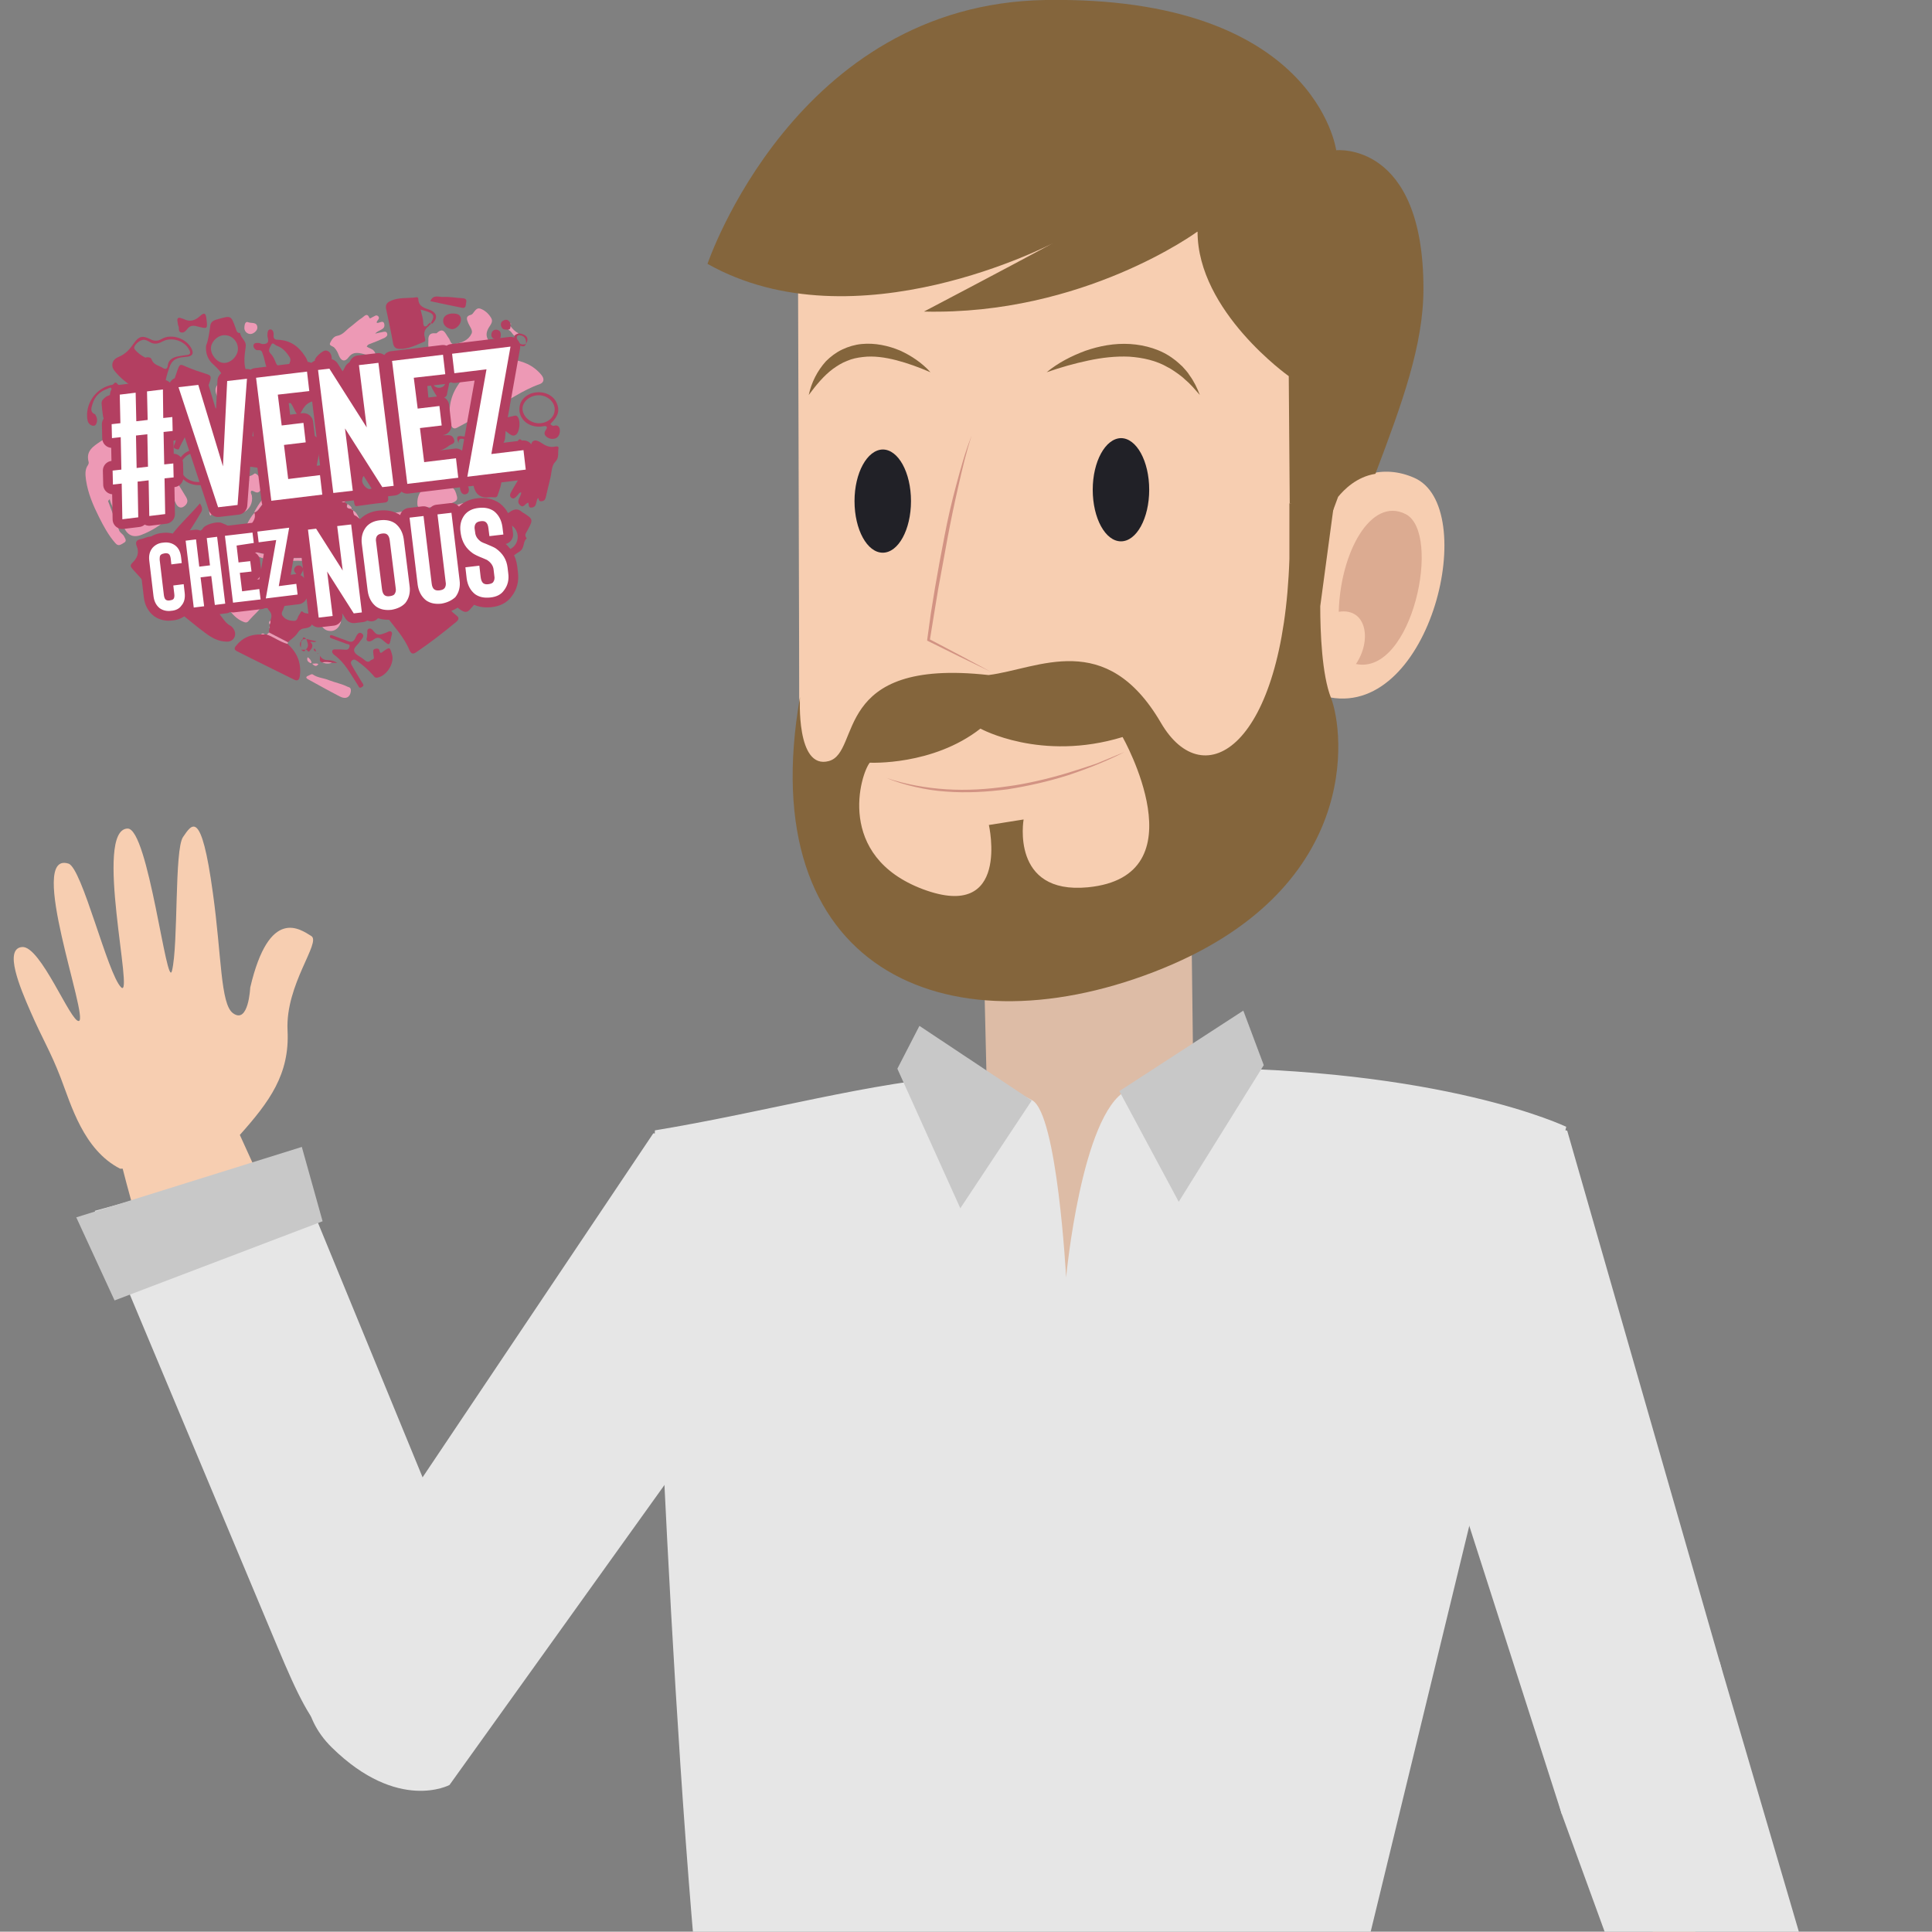 <?xml version="1.0" encoding="utf-8"?>
<!-- Generator: Adobe Illustrator 25.4.1, SVG Export Plug-In . SVG Version: 6.00 Build 0)  -->
<svg version="1.1" id="Calque_1" xmlns="http://www.w3.org/2000/svg" xmlns:xlink="http://www.w3.org/1999/xlink" x="0px" y="0px"
	 viewBox="0 0 595.3 595.2" style="enable-background:new 0 0 595.3 595.2;" xml:space="preserve">
<rect x="0" y="0" width="595.3" height="595.2" fill="#808080" stroke="none"/>
<style type="text/css">
	.st0{opacity:0.1;fill:#1C1918;enable-background:new    ;}
	.st1{fill:#33343D;}
	.st2{fill:#705544;}
	.st3{fill:#543D31;}
	.st4{fill:#DCCDA5;}
	.st5{fill:#ACACAC;}
	.st6{fill:#F7CEB1;}
	.st7{fill:#E6E6E6;}
	.st8{fill:#C8C8C8;}
	.st9{fill:#DDBCA6;}
	.st10{opacity:0.4;fill:#B47662;enable-background:new    ;}
	.st11{fill:#84653C;}
	.st12{fill:#D29383;}
	.st13{fill:#212127;}
	.st14{fill:#B33F61;}
	.st15{fill:#ED99B5;}
	.st16{fill:#FFFFFF;stroke:#B33F61;stroke-width:6;stroke-linejoin:round;stroke-miterlimit:10;}
	.st17{fill:#FFFFFF;}
</style>
<g>
	<path class="st0" d="M26.4,1376.9c0,15.3,120.2,27.7,264.2,27.7s257.2-12.4,257.2-27.7c0-15.3-113.3-27.7-257.2-27.7
		C146.6,1349.2,26.4,1361.6,26.4,1376.9z"/>
	<g>
		<polygon class="st1" points="215.4,1268.3 202.7,1344.9 172.9,1344.9 182.9,1261.5 		"/>
		<path class="st2" d="M163.9,1308.6c0,0-17,22-42.7,29.8c-25.7,7.7-49,17.6-47.1,33.1c0,0,38.3,18.8,100.5-2.1v6.6l40.8-1.8V1320
			l-33.9,2.4l2.5-5.4L163.9,1308.6z"/>
		<g>
			<path class="st3" d="M147.6,1370.1c-55.7,14.3-69.9-1.6-73.1-2.7c-0.4,1.3-0.5,2.7-0.3,4c0,0,38.3,18.8,100.5-2.1v6.6l40.8-1.8
				v-10.8C200.9,1364.2,188.6,1359.5,147.6,1370.1z"/>
		</g>
	</g>
	<g>
		<polygon class="st1" points="357.7,1268.3 370.4,1344.9 400.2,1344.9 390.2,1261.5 		"/>
		<path class="st2" d="M409.2,1308.6c0,0,17,22,42.7,29.8c25.7,7.7,51.8,17.6,49.9,33.1c0,0-41.1,18.8-103.3-2.1v6.6l-40.8-1.8V1320
			l33.9,2.4l-2.5-5.4L409.2,1308.6z"/>
		<g>
			<path class="st3" d="M434,1372.9c39.1,6.2,64.2-4.4,67.5-5.5c0.4,1.3,0.5,2.7,0.3,4c0,0-41.1,18.8-103.3-2.1v6.6l-40.8-1.8v-13.6
				C372.3,1361.3,396.5,1367,434,1372.9z"/>
		</g>
	</g>
	<path class="st4" d="M220.3,630.5l-32,395.6L160.7,1297c0,0,15,20.7,71.5,11.3l29.6-284L298.2,791h29l19.4,517.2
		c0,0,24.5,18.8,69.6,1.9l-9-665.8L220.3,630.5z"/>
	<g>
		<g>
			<path class="st2" d="M244.6,669.4c-16.2-4-24.1-9.2-24.2-9.3c-4.7-1.8-4.1,3.4-4.6,8.9c-0.7,7.3,0.4,11.1,4.7,12.6
				c0.8,0.3,4.5,4.7,20.7,9.1C242.3,683.7,243.5,676.5,244.6,669.4z"/>
			<path class="st2" d="M360.7,675.5c-18,1.9-37.7,2.2-59,1.6c-16.5-0.5-31.2-2.5-43.6-4.8c0.4,7.4-0.4,14.8-1.5,22.2
				c12.6,2.6,27.7,4.7,44.8,5.2c7,0.2,13.7,0.2,20.4,0.1c14.9-0.3,28.6-1.2,41.4-2.8C361.7,690,360.8,682.8,360.7,675.5z"/>
			<path class="st2" d="M413.4,673.8c-0.9-5.5-1.5-10.3-6.2-8.5c-10.6,4-22.2,6.8-34.7,8.7c0.4,7.1,1.4,14.1,2.3,21.2
				c13-2.3,25.1-5.6,36.5-10.3C414.5,683.6,414.4,679.3,413.4,673.8z"/>
		</g>
		<path class="st5" d="M289.2,673.6l0.5,26.8l41.9,2.5l-0.5-28.9L289.2,673.6z M324.4,697.9l-27.7-1.7l-0.3-17.7l27.7,0.3
			L324.4,697.9z"/>
	</g>
	<path class="st6" d="M88.6,317.5c0.7,13.5-5.6,22-14.7,32.2c16.5,36.4,61.4,135,61.4,135l-54.2,5.6c0,0-31.3-83-43.3-130.2
		c-0.5,0-0.8,0-0.8,0c-11.3-5.8-15.1-19.7-18.3-28s-5.6-11.9-9.3-20.4c-3.2-7.3-8.3-19.4-2.6-19.9s15,23.3,17.5,22.8
		c3.2-0.7-16.2-52.6-3.2-48.5c4.2,1.3,12,33.9,16.2,38.1s-8.6-48.6,2-48.9c6.4-0.2,12.1,50.3,13.7,43.8c2-8.3,0.7-37.3,3.4-41.2
		c2.7-3.9,5.6-9.1,9.2,17.3c2.7,19.3,2.3,34.2,6.2,37c4.8,3.5,5.3-7.9,5.3-7.9c5.9-25.2,15.5-17.9,18.8-15.9
		C99.1,290.3,87.9,303.3,88.6,317.5z"/>
	<g>
		<path class="st7" d="M85.6,507.7L29.2,373.1l60.4-16.7l63.5,154.5c0,0,1.4,23.7-24.6,28.3C102.6,543.8,97.6,536.3,85.6,507.7z"/>
	</g>
	<polygon class="st8" points="35.3,400.7 99.4,376.3 93,353.4 23.5,375.1 	"/>
	<g>
		<g>
			<path class="st7" d="M138.5,550l75.1-104.8c27.4-40.4,69-41.5,59-59.2c-3.4-6-53-35.4-71.3-36.8l-94.9,141.5
				c0,0-24.5,27.8-4.1,47.8S138.5,550,138.5,550z"/>
		</g>
	</g>
	<path class="st6" d="M561.8,641.6c0,0,35.5,99,26.2,108.1c0,0-1,7-10,8.1c0,0-1.3,9.4-12.1,7c0,0-0.9,6.8-4,10.1
		c-4.8,5.3-15.7,1.7-15.8-22.3c0,0-2.9,7.4-10.2,10.3c-10,3.9-5.3-10.5-5.3-10.5s0.5-13.6,2.5-32s7.9-22.2,7.9-22.2l-39.2-127.3
		L561.8,641.6z"/>
	<path class="st7" d="M481.2,558.9l48.2,132.3l47.4-19.2l-46.9-159.9c0,0-23.5-24.7-41.5-5.9C470.2,525,481.2,558.9,481.2,558.9z"/>
	<polygon class="st8" points="581.9,676 573.4,642.1 514.7,668.6 527.1,697.4 	"/>
	<g>
		<path class="st7" d="M529.9,512.1l-47-163.7c-23.5-5.6-72.5-0.5-41.1,87.7l39.4,122.8c0,0,17,9,33.6,0
			C531.2,549.9,534.5,528.4,529.9,512.1z"/>
	</g>
	<polygon class="st9" points="303,290.7 305.5,395.7 368.8,423.6 366.8,259.2 	"/>
	<path class="st7" d="M201,368.5c0,0,6.1,187.9,18.3,283.3c0,0,46.5,20.8,120.7,17.8c52.4-2.1,67.5-13.3,67.5-13.3l75.1-309.1
		c0,0-37.8-18.3-117.6-18.2c0,0,0.1-2.6-17.9,7c-13.9,7.4-18.6,57.6-18.6,57.6s-2.7-50.5-10.5-54.6c-12-6.4-9.9-5-19.8-7.7
		c-30.1,2.1-61.4,11.2-96.4,17L201,368.5z"/>
	<polygon class="st8" points="276.5,329.3 295.9,372.3 317.9,339.1 283.3,316.1 	"/>
	<polygon class="st8" points="389.4,328.2 363.2,370.3 344.9,336.2 383.1,311.4 	"/>
	<path class="st6" d="M355.7,29c60.2,13.7,58.5,55,58.5,55s-1.9,31.9-3.1,69.9c5.6-7.7,15-10.9,24.6-6.7
		c20.5,8.8,5.3,73.3-25.8,67.7c-1.3,18-3.1,32-5.4,36.9c-8.7,18.3-47.2,46.3-81.3,50.7c-34.1,4.4-76.9-18.3-76.9-58.5
		s-0.5-189-0.5-189S256.1,6.3,355.7,29z"/>
	<path class="st10" d="M433.1,158.4c-10.7-5.4-20.1,11.8-20.6,30.1c8.7-1.3,10.2,8.9,5.3,16.1C435.2,208.2,444.4,164.1,433.1,158.4z
		"/>
	<path class="st11" d="M369,71.4c0,24.6,28.1,44.5,28.1,44.5s0.3,38.7,0.3,39.2l13.2,2.6l1.7-4.6c1.8-2.2,5.7-6.2,11.5-7.1
		c8.3-21.9,14.8-39.8,14.8-57c0-45.6-26.9-42.7-26.9-42.7s-9.3-19.1-36.4-11S349.4,65.9,369,71.4z"/>
	<g>
		<path class="st12" d="M299.4,134.2c-1.7,5.1-2.9,10.3-4.1,15.6c-1.2,5.2-2.3,10.5-3.3,15.8s-1.9,10.6-2.9,15.8l-1.3,7.9l-1.3,8
			l-0.2-0.4l9.5,5l9.5,5.1l-9.7-4.7l-9.7-4.8l-0.2-0.1v-0.3l1.1-8l1.3-8c0.5-2.6,0.9-5.3,1.4-7.9c0.5-2.6,1-5.3,1.5-7.9
			c1-5.3,2.2-10.5,3.6-15.7C296,144.4,297.4,139.2,299.4,134.2z"/>
	</g>
	<path class="st11" d="M397.3,155.1c0,0,0,1.5,0,2.4v14.7c-1.9,57.7-26.3,73.3-39.6,50.5c-17-29.1-37.8-16.6-53.1-14.7
		c-48.6-5.4-39.1,23.7-49.2,26.5c-10.2,2.8-8.9-19.7-8.9-19.7c-14.7,83.6,44.6,109.5,109,84.7s58.7-74,54.6-84.5
		c-2.8-7.1-3.3-20.3-3.3-28.2l4.4-32.7 M335.2,273.4c-23.9,2.3-19.8-20.9-19.8-20.9l-10.7,1.7c0,0,6.8,29.9-20.3,19.8
		c-27.1-10.2-19.2-35.6-16.4-39c0,0,19.4,1,34.1-10.5c0,0,18.6,10.3,43.8,2.6C345.9,227.1,370.2,270,335.2,273.4z"/>
	<path class="st11" d="M411.7,46.2c0,0-6.4-47.5-89.5-46.2C245,1.2,218,81.3,218,81.3c45.6,25.7,106.5-6.4,106.5-6.4
		C309.3,83.1,284.7,96,284.7,96c49.1,1.2,84.2-24.6,84.2-24.6"/>
	<path class="st13" d="M336.7,150.9c0,8.8,3.9,15.9,8.7,15.9c4.8,0,8.7-7.1,8.7-15.9s-3.9-15.9-8.7-15.9
		C340.6,135.1,336.7,142.2,336.7,150.9z"/>
	<path class="st13" d="M263.3,154.4c0,8.8,3.9,15.9,8.7,15.9c4.8,0,8.7-7.1,8.7-15.9c0-8.8-3.9-15.9-8.7-15.9
		C267.2,138.6,263.3,145.7,263.3,154.4z"/>
	<g>
		<path class="st11" d="M322.5,114.7c3.5-2.9,7.6-5,11.9-6.6c4.3-1.5,9-2.4,13.8-2.1c4.7,0.3,9.6,1.7,13.4,4.6
			c1,0.7,1.8,1.5,2.7,2.3c0.8,0.9,1.6,1.7,2.2,2.7c1.4,1.9,2.4,4,3.2,6.1c-1.5-1.7-2.9-3.4-4.6-4.8c-0.8-0.8-1.7-1.4-2.5-2
			c-0.9-0.6-1.7-1.2-2.7-1.7c-3.6-2.1-7.7-3-11.9-3.3c-4.2-0.2-8.5,0.3-12.7,1.2C331,112,326.8,113.2,322.5,114.7z"/>
	</g>
	<g>
		<path class="st11" d="M286.7,114.7c-3.5-1.5-7-2.8-10.5-3.7c-3.5-0.9-7-1.4-10.3-1c-1.7,0.2-3.3,0.5-4.9,1.2
			c-1.6,0.6-3,1.5-4.4,2.5c-2.8,2.1-5.1,4.9-7.4,8c0.8-3.8,2.6-7.4,5.3-10.4c1.4-1.4,3.1-2.7,5-3.6c1.9-0.9,3.9-1.5,6-1.7
			c4.1-0.4,8.2,0.5,11.8,2C280.8,109.6,284.1,111.8,286.7,114.7z"/>
	</g>
	<g>
		<path class="st12" d="M346.5,231.7c-5.6,2.9-11.5,5.2-17.5,7.2c-6,1.9-12.2,3.3-18.5,4.3c-6.3,0.8-12.6,1.2-19,0.7
			c-3.2-0.2-6.3-0.7-9.4-1.4s-6.1-1.6-9-2.8c6,2,12.2,3.1,18.5,3.5s12.6,0,18.8-0.9c3.1-0.4,6.2-1,9.3-1.7c3.1-0.7,6.1-1.5,9.1-2.4
			s6-1.9,9-2.9C340.7,234.1,343.6,232.9,346.5,231.7z"/>
	</g>
</g>
<g>
	<path class="st14" d="M82.9,137.7c0.7-0.9,1.1-2,2.2-2.7c0.6-0.4,0.4-1.2,0.2-1.9c-0.1-0.3-0.2-0.6,0.2-0.7
		c0.3-0.1,0.7,0.1,0.6,0.5c-0.1,2.6,2.4,2.6,3.8,3.8c0.4,0.4,0.8,0.2,1.3-0.1c0.8-0.6,1.6-1.3,2.5-1.8c1.1-0.6,2-1.1,1.5-2.6
		c-0.1-0.3,0-0.7,0.4-0.7s0.5,0.3,0.5,0.6c-0.2,1.5,0.7,2.1,1.8,2.9c1.3,1,0.9,2.5,0.6,3.9c-0.4,2-0.9,4.1-1.1,6.1
		c0,0.7,0,1.5,0.3,2.2c2,3,5.4,4.6,7.6,7.4c0.2,0.3,0.7,0.1,1,0c0.1,0.1,0.1,0.3,0.2,0.4l0,0c0.2,0.1,0.3,0.2,0.5,0.3
		c-0.6,1.4,0.4,1.4,1.3,1.5l0.1,0.1c0,0.2,0.1,0.3,0.3,0.3l0.1,0.1c0.1,1.2,0.5,2.2,1.9,2.4c0.1,0.1,0.2,0.3,0.3,0.4
		c0.8,2.5-1,4.6-0.8,7l0,0c-1.1-0.1-1.9,0-2.1,1.4c-0.1,0-0.1,0.1-0.2,0.1c-1.4,0-2.6,0.2-3.6,1.3c-0.3,0.4-0.9,0.3-1.3,0.4
		c-1.8,0.4-3.8-0.1-5.6,0.6c-0.8,0.3-1.7,0.9-2.5,0.9c-3.2,0.1-6.4,0.1-9.6,0.1c-0.5,0-1.1,0-1.4-0.3c-1.1-0.9-2.4-0.9-3.6-1.2
		c-3-0.7-3-0.6-3.1-3.5c0-0.1-0.1-0.2-0.2-0.3c-0.5,0.1-0.9,0.6-1.5,0.4l0,0c-0.5-1.3-0.1-2.4,0.5-3.7c0.8-1.7,2.9-3,2.3-5.3l0,0
		c1.2-0.3,1.6-1.4,2.3-2.2c1.4-1.6,2.3-3.6,3.9-5c1.5-1.3,2.7-2.8,1.4-5c0-0.1-0.1-0.2-0.1-0.3c-0.3-1.4,0.3-3.2-1.6-4
		c0-0.1,0-0.2-0.1-0.3c0-0.7,0.3-1.5-0.7-1.8c0-0.1,0-0.2,0-0.4C83.5,138.4,83.5,138,82.9,137.7"/>
	<path class="st15" d="M49.3,149.6c0.8,1.7,1.3,3.5,2.8,4.8c1.6,1.4,1.3,3.8-0.3,5.3c-2.4,2.2-5.1,3.9-8.2,5.1
		c-2.6,1-4.4,0.1-5.5-2.5c-1.2-2.9-3.5-5.2-4.3-8.5c-0.3,0.4-0.5,0.5-0.5,0.6c1.1,3,2.3,6,3.4,9c0.3,0.8,1.1,1.1,1.5,1.8
		c0.3,0.7,1.1,1.5-0.1,2.1c-0.9,0.5-1.6,1.2-2.6,0c-2.1-2.4-3.6-5.2-5-8c-1.8-3.6-3.4-7.3-4-11.4c-0.2-1.6-0.4-3.2,0.6-4.6
		c0.2-0.3,0.3-0.7,0.2-1c-0.9-3.4,1.5-4.8,3.7-6.3c1.4-0.9,2.9-1.8,4.6-2.1c0.5-0.1,1.1-0.3,1.4,0c1.4,1.4,3.2,1.2,4.9,1.7
		c2.3,0.6,3.7,2.5,5.4,4c4.1,3.7,6.9,8.3,9.7,13c0.5,0.8,1.2,1.8,0.3,2.9c-1.2,1.4-2.6,1.1-3.3-0.8c-0.6-1.5-1.5-2.8-2.6-4
		C50.9,150.2,50.2,149.6,49.3,149.6c-0.1-1.7-1.4-2.4-2.5-3.3C47.6,147.5,47.9,149,49.3,149.6"/>
	<path class="st14" d="M135.7,175.8c0,0.3-0.3,0.5-0.6,0.7c-0.4,0.2-0.9,0.4-1.3,0.7c-2.3,1.3-2.3,1.2-0.7,3.4
		c2.3,3.2,4.4,6.6,7.6,9.1c0.8,0.6,0.7,1.2-0.1,1.9c-4,3.3-8.1,6.5-12.4,9.4c-0.9,0.6-1.5,0.5-2-0.6c-1.7-4.2-4.9-7.4-7.5-11
		c-0.5-0.6-0.9-0.7-1.3-0.1c-1.8,2.9-3.7,2.6-6.3,0.7c-2.1-1.6-2.3-1.3-0.8-3.6c1.7-2.7,3.3-5.6,5.2-8.2c0.8-1.1,1-2.5,2.2-3.6
		c2.1-1.8,4.8-1.3,7.1-2.4c2.5-1.1,5.4-1.5,8-2.3c1.1-0.3,1.5,0,1.7,1.1C134.8,172.7,135.3,174.1,135.7,175.8"/>
	<path class="st15" d="M156.9,110.7c4.1,0.4,7.4,1.8,9.9,4.8c1,1.2,0.9,2.4-0.6,2.9c-5.2,1.8-9.6,5.2-14.5,7.5
		c-3.7,1.8-7.2,4-10.9,5.9c-1.1,0.6-1.7-0.2-1.9-1.2c-1-5,0-9.4,3.3-13.4c1-1.3,2.4-2.1,3.8-2.7c2.8-1.3,5.2-3.7,8.6-3.7
		C155.5,110.7,156.3,110.7,156.9,110.7"/>
	<path class="st14" d="M126,135.4c0.1,0.9,0.1,1.8,0.2,2.6c0,0.6,0.1,1.3-0.8,1.3c-0.7,0-1.1-0.2-1.2-1c-0.5-3.8-1.9-7.5,0.2-11.3
		c0.8-1.4-0.1-2.7-0.9-3.9c-1.8-3-3.4-6.1-3.9-9.6c0-0.1,0-0.1,0-0.2c-0.7-3.8-0.7-3.8,3.2-4.2c2.2-0.2,4.4-0.5,6.5-0.9
		c1-0.2,1.4,0,1.5,1.1c0.5,5.9,1.1,11.8,1.6,17.7c0.2,1.9,0.8,3.6,1.7,5.2c0.8,1.4,1.9,2.1,3.4,1.9c1.2-0.1,2,0.1,2.4,1.3
		c0.5,1.4-0.9,1.4-1.5,1.9s-1.3,0.9-2,1.2c-2.1,1-3.9,1-5.5-1c-0.9-1.1-2-2-3.1-2.9c-0.3-0.3-0.7-0.8-1.2-0.6
		C125.7,134.3,126.2,135,126,135.4"/>
	<path class="st15" d="M134.8,167.5c-1.5-0.1-3.2-0.2-4.7-1c-1.9-1-4-1-6-1.3c-1.9-0.2-3.6-1.1-4.5-3c-1-1.9-0.1-3.9,2-4.2
		c2.6-0.4,5.3-0.9,8-0.6c3.9,0.3,7.6-0.6,11.4-1.9c3.2-1.1,6.7-1,9.9,0.8c0.7,0.4,0.9,0.9,0.4,1.7
		C148.2,162.8,142.8,168.7,134.8,167.5"/>
	<path class="st14" d="M43.9,131.4c3.2,0.4,5.2-0.8,6.2-3.9c1.5-4.4,3-8.8,4.5-13.2c0.8-2.2,0.8-2.2,2.8-1.3
		c2.1,0.9,4.2,1.6,6.4,2.3c1,0.3,1.3,0.7,1,1.8c-0.9,3.2-2.7,5.7-5.1,7.9c-1.7,1.5-2.7,3-2.1,5.5c0.7,2.9-1.4,5.2-2.4,7.7
		c-0.2,0.5-0.7,0.2-1.1,0.1c-0.5-0.2-0.7-0.4-0.5-1c0.3-0.9,1.1-2.1,0-2.8c-1.1-0.8-2.1,0.3-3,0.8c-3.9,2.3-5,1.3-8.3-2.2
		c-0.3-0.3-0.6-0.6-0.2-1.1C42.6,131.5,43.2,131.1,43.9,131.4"/>
	<path class="st14" d="M65,185.4c0.3,0.1,0.7,0.1,0.6,0.5c-0.1,0.7-0.9,0-1.3,0.6c2.6-0.6,2.6,1.9,3.7,3.2c0.9,1.1,1.6,2.4,3,3.1
		c0.5,0.3,0.9,0.8,1.2,1.4c0.8,1.8-0.4,3.6-2.3,3.5c-2.6,0-4.7-1.2-6.7-2.7c-3.1-2.3-6-4.8-9-7.2c-1-0.8-0.9-1.7-0.2-2.5
		c1.8-2.4,3.2-5,3.9-7.9c0.2-0.8,0.7-1.4,1.5-0.8c1.4,1.1,3.1,0.9,4.7,1c2.3,0.2,2.8,0.9,2,3.1c-0.5,1.4-0.9,2.8-1.1,4.3
		c-0.6,0-1.3-0.1-1.9,0.6C63.9,185.4,64.4,185.4,65,185.4"/>
	<path class="st14" d="M116,148.1c0.1-2.3-1.5-1.6-2.8-1.7c-1.2-0.1-1.5,0.6-1.6,1.5c-0.2,1.1,1.2,2.7,2.2,2.8
		C114.8,150.8,115.9,149.3,116,148.1 M110.2,155.9c-0.6,0.2-0.9-0.1-1-0.7c-0.1-0.5-0.2-0.9-0.3-1.4c-0.4-1.6-1-2.7-2.7-3.4
		c-2.4-0.9-2.3-1.1-1.6-3.7c0.2-0.5,0.4-1,0.4-1.6c0.2-3,2.9-3.5,4.8-4.6c0.4-0.2,0.7,0,1,0.2c1.7,1.2,3.3,0.9,4.8-0.4
		c0.6-0.5,1-0.3,1.6-0.2c4,0.6,4.9,4.1,6.3,6.9c0.6,1.1-0.9,2.3-1.9,2.7c-2,0.7-2.1,2.1-2,3.7c0.1,1-0.2,1.4-1.4,1.5
		C115.6,155.1,112.9,155.6,110.2,155.9"/>
	<path class="st14" d="M112.5,129.9c0.6,0.6,1.3,0.9,1.8,1.6c0.8,0.9,2.3,0.7,3.4,1.1c0.8,0.3,1.8,0.3,2.7,0.6c1,0.3,1.7,1,1.7,2.1
		c0,1.2-0.3,2-1.4,2.5c-2.8,1.3-5.7,1-8.6,0.5c-3.1-0.5-6.2-1.2-9.4-1.7c-1.3-0.2-1.8-0.8-1.6-2.1c0.4-2.9,0.2-5.9-0.2-8.8
		c-0.1-1-0.2-1.6,1.2-1.4c1.3,0.2,2.4-0.7,3.6-1.3c2.7-1.4,3.7-0.8,3.6,2.3c-1-0.2-1.9-0.2-2.6,0.8c1.1-0.1,2-0.1,2.9-0.1
		c0.7,1.3-0.8,0.5-1,0.9c0.2,0.6,2.3-0.3,0.9,1.5c-0.3,0.3,0.9-0.3,1.1,0.3c-0.5,0.5-1.6,0.5-1.5,2
		C110.1,128.8,111.4,130.3,112.5,129.9"/>
	<path class="st15" d="M132,104.9c-0.1-1.4,0.4-2.4,2.1-2.2c0.1,0,0.3,0,0.4,0c2.2-2.1,2.7,0.1,3.7,1.4c0.6,0.7,0.5,2.1,1.9,1.9
		c2.2-0.4,4.2-1.1,5.2-3.2c0.5-1-0.6-2.2-1-3.2c-0.5-1.2-0.9-2.2,0.8-2.6c0.2,0,0.3-0.2,0.5-0.3c0.7-0.8,1.2-2,2.4-1.6
		c1.4,0.5,2.5,1.5,3.3,2.8c0.7,1.1,0,2-0.6,2.9c-0.8,1.3-1.1,2.5-0.3,3.9c0.8,1.7,0.5,3.6,0.7,5.4c0.1,0.6-0.5,1-0.9,1.2
		c-2,1.1-4,2.1-6,3.2c-0.9,0.5-1.6,0.3-2.3-0.3c-1.5-1.3-3.1-2.4-4.1-4.2c-0.5-1-1.5-0.7-2.3-0.8C132.3,108.9,131.8,108.3,132,104.9
		"/>
	<path class="st14" d="M165.8,153.4c-0.8,1-0.2,2.8-2,3c-1.1,0.1-0.8-0.9-1-1.5c-1,0.1-1.4,1.8-2.5,0.8c-1.5-1.3,0.3-2.6,0.3-4
		c-0.8,0.1-0.9,0.8-1.3,1.1c-0.5,0.5-1,1.1-1.7,0.6s-0.4-1.3-0.1-1.8c0.8-1.5,1.7-2.9,2.5-4.3c0.3-0.6,0.8-1.1,0.8-1.9
		c-1.1,0.1-2.3,0.2-3.4,0c-0.6-0.1-1-0.5-1.1-1.1c-0.1-0.7,0.5-0.8,0.9-0.9c1.1-0.4,2.2-0.8,3.2-1.3c1.7-0.9,3.2-1.7,3.2-4.1
		c-0.1-2.3,1.2-2.9,3.1-1.6c1.3,0.9,2.7,1.6,4.4,1.2c0.4-0.1,1.1-0.1,1,0.5c-0.3,1.4,0.3,2.9-1,4.2c-1.2,1.2-1.1,3.3-1.5,4.9
		c-0.5,1.9-0.9,3.9-1.4,5.9c-0.1,0.6-0.4,1.2-1.1,1.3C165.9,154.7,166.1,153.8,165.8,153.4"/>
	<path class="st14" d="M44.8,110.2c1-0.3,1.7,0,1.9,0.5c0.6,1.8,2.3,1.9,3.5,2.7c0.8,0.5,1.4,0.3,1.5-0.8c0.2-1.6,1.3-2.3,2.7-2.7
		c1-0.2,2-0.4,3.1-0.5c1.2-0.1,1.3-0.7,0.8-1.6c-1.4-2.8-5.4-4.1-8.2-2.6c-1.4,0.8-2.7,1-4.1,0.1c-0.5-0.3-1.1-0.6-1.7-0.6
		c-1.4,0-3.5,2-2.8,2.9C42.3,108.7,43.6,109.6,44.8,110.2 M47,122c-4.2-1.4-8.4-3.7-11.6-7.6c-1.4-1.6-0.9-3.6,1.1-4.4
		c2.2-0.9,3.5-2.4,4.8-4.3c1.5-2.1,2.6-2.4,5-1.2c1.3,0.7,2.4,0.6,3.6-0.1c3-1.7,7.7-0.1,9.2,3.2c0.6,1.3,0.2,2.1-1.3,2.3
		c-0.6,0.1-1.2,0.1-1.8,0.2c-1.9,0.3-3.1,1-3.8,3.1c-0.7,2-1.3,3.8-1.3,5.9C50.8,121.3,49.5,122.3,47,122"/>
	<path class="st15" d="M69.8,178.3c0.2,0.8,0.5,1.8,0.7,2.7s0.6,0.6,1,0.3c1-1,2-2.1,3-3.2c0.4-0.4,0.3-0.8-0.2-1
		c-0.7-0.3-1.4-0.6-2.1-0.6C71,176.4,70,176.8,69.8,178.3 M83.1,185c-1.7,0.8-2.7,2.4-4,3.7c-0.8,0.8-1.6,1.6-2.4,2.5
		c-0.5,0.7-1,0.7-1.7,0.4c-2-0.8-3.4-2.3-4.6-4c-0.2-0.3-0.4-0.8-0.7-1.1c-1.3-1.1-1.7-2.1-0.2-3.3c0.4-0.3,0.4-0.9,0.2-1.4
		c-0.2-0.9-0.4-1.8-0.6-2.7c-0.5-2.4,1.1-4.1,3.4-3.4c1.9,0.6,3.5,0.9,4.8-1.1c0.3-0.5,0.8-0.5,1.3-0.2c2.3,1.6,4.8,2.8,6.4,5.3
		c0.6,1,0.6,1.7-0.2,2.6C84.2,183.2,83.1,183.8,83.1,185L83.1,185z"/>
	<path class="st14" d="M47.6,175.9c1,0,2.1-0.1,2.4-1.3c0.2-0.6-1.4-2.8-2.1-2.8c-1.2-0.1-1.7,0.6-1.9,1.7
		C45.9,174.7,45.9,175.9,47.6,175.9 M47,165.4c2.5,0.2,4,1.4,4.7,3.8c0.3,1.1,1.1,1.7,2.1,2.2c1.9,0.9,3,3.8,2.1,5.8
		c-0.3,0.7-0.6,1.3-0.9,2c-1,2.5-1.9,2.9-4,1.5c-1.5-1-2.6-0.6-3.8,0c-1,0.5-1.5,0.3-2.2-0.6c-1.2-1.6-2.7-3.1-4.1-4.7
		c-0.5-0.6-1-1.1-0.2-1.9c1.6-1.5,2.3-3.2,1.4-5.3c-0.5-1.3,0.1-1.9,1.4-2.1C44.6,165.9,45.7,165.1,47,165.4"/>
	<path class="st15" d="M79.3,132c-2.2-0.1-4.7-1.9-6.9-4.2c-1.3-1.4-2.3-3-4.1-3.9c-0.4-0.2-0.7-0.5-0.9-0.9
		c-0.8-1.4-1.5-2.9-0.5-4.3c0.9-1.2,2.3-0.5,3.5-0.2c3.1,0.9,5.5,3.3,8.6,4.4c1.2,0.4,2.4,0.8,3.7,1c2.8,0.5,5,2,6.7,4.2
		c0.7,0.9,0.5,1.4-0.4,1.8C86.3,131.3,83.5,132.3,79.3,132"/>
	<path class="st14" d="M81.6,195.5c0.2,0,0.4,0,0.6,0c2.2,0.7,4.1,2.3,6.4,2.9c2.9,2.6,4.3,5.8,3.8,9.8c-0.2,1.4-0.7,1.8-2,1.1
		c-5.8-2.9-11.6-5.7-17.3-8.6c-1-0.5-1-1-0.3-1.8c2-2.5,4.6-3.5,7.7-3.4C80.8,195.5,81.2,195.5,81.6,195.5"/>
	<path class="st14" d="M82,139.6c-0.1,0.8-0.2,1.6-0.2,2.4c0.2,2-1,2.3-2.5,2.1c-1.7-0.3-3.4-0.3-5-0.7c-1.1-0.2-2.6,0.3-3-1.4
		c-2.3,0.5-3-1.6-4.2-2.8c-3.1-2.9-3.8-2.1-0.2-6.1c0.3-0.3,0.6-0.6,0.9-0.9c0.9-0.8,1.7-2,2.7-2.4c1.4-0.5,1.6,1.4,2.5,2.1
		c2.3,1.7,4.8,2.8,7.5,3c1.4,0.1,1.8,0.7,1.5,2C82.1,137.7,82.1,138.7,82,139.6"/>
	<path class="st14" d="M132.1,100.5c-1.3,0.9-1.6,2.1-1.2,3.5c0.1,0.5,0.3,1.1-0.2,1.3c-2.5,1-4.8,2.3-7.6,2.2c-1.2,0-1.8-0.6-2-1.8
		c-0.6-3.5-1.4-6.9-2.1-10.4c-0.3-1.2,0.1-2,1.2-2.5c2.6-1.3,5.4-0.8,8.1-1.2c0.4-0.1,0.6,0.2,0.6,0.6c0.1,2.3,1.9,2.7,3.6,3.3
		c2.2,0.9,2.5,2.6,0.6,4.3c-0.1-0.1-0.2-0.2-0.3-0.4c1.4-2.3,0.9-3-3.2-4c0.3,1.4,0.8,2.7,0.8,4c0.1,1.5,0.6,1.4,1.6,0.7
		C131.8,100.2,132,100.3,132.1,100.5"/>
	<path class="st14" d="M87.2,113.3c0.7,0,1.5-0.2,1.8-0.9c0.3-0.7,0.8-1.5,0.2-2.4c-1-1.6-2.2-2.9-4-3.5c-0.5-0.2-1.2-1.2-1.6-0.3
		c-0.3,0.8-1.3,1.7-0.2,2.8c0.8,0.8,1.2,1.8,1.6,2.8S86.2,113.1,87.2,113.3 M95.2,115.7c0,2.8-0.1,2.7-2.7,2.9
		c-3.9,0.4-7.1-0.7-9.5-3.8c-1.3-1.7-1.3-3.8-2-5.6c-0.3-0.8-0.3-1.4-1.5-1.3c-0.8,0.1-1.5-0.8-1.4-1.5c0.1-0.8,1.1-0.8,1.8-0.7
		c0.4,0.1,0.8,0.4,1.2,0.3c0.9,0,1.7-0.3,1.5-1.4c0-0.4-0.2-0.7-0.2-1.1c0-0.8,0-1.9,0.8-2c0.9-0.1,1.2,1,1.1,1.8
		c-0.1,1.2,0.5,1.4,1.5,1.4c3.7,0.2,6.2,2,8.2,5.1C95.4,111.8,95,113.9,95.2,115.7"/>
	<path class="st15" d="M116.1,99.5c0.8,0.1,2-1,2.3,0.3c0.4,1.9-1.7,1.7-2.8,3c1-0.2,1.6-0.4,2.3-0.5c0.5-0.1,1.2-0.3,1.4,0.5
		c0.2,0.6-0.3,1-0.8,1.3c-1.5,0.7-3,1.3-4.6,1.9c-0.3,0.1-0.7,0.3-0.9,0.8c0.7,0.5,1.6,0.6,2.2,1.3c0.3,0.4,0.6,0.8,0.4,1.3
		c-0.3,0.6-0.8,0.5-1.3,0.3c-1-0.2-2-0.6-3-0.8c-1.5-0.3-2.8-0.3-3.9,1.2s-2.3,1.2-3-0.6c-0.3-0.8-0.7-1.7-1.4-2.4
		c-0.5-0.5-1.7-0.6-1.3-1.4c0.4-0.9,1.1-2,2.1-2.2c1.9-0.3,2.8-1.8,4.2-2.8c1.2-0.9,2.3-2,3.6-2.8c0.6-0.4,1.5-1.7,2.2,0
		c0.2,0.4,0.6,0,1-0.2c0.6-0.2,1.1-0.9,1.8-0.2C117.2,98.4,115.9,98.7,116.1,99.5"/>
	<path class="st14" d="M138.6,175.5c0.8-1.4,2-0.8,3-0.5c1.3,0.5,2.2,0.3,3-0.8c0.6-0.9,1.2-0.9,2.1-0.2c1.7,1.3,3.6,2.2,4.9,4
		c0.7,1,0.7,1.7-0.2,2.7c-2.3,2.3-4.5,4.7-6.6,7.1c-0.8,0.9-1.5,0.9-2.4,0.4c-2.3-1.2-3.5-3.6-5.2-5.4c-0.3-0.4-0.1-0.7,0.2-0.9
		c1.4-1.1,1-2.5,0.5-3.8C137.7,177.2,137.2,176.1,138.6,175.5c-0.1,1.5,0.1,2.9,0.7,4.5c1.1-1.2,2.1-2.2,3.1-3.3
		c0.1-0.1,0.1-0.3,0.2-0.5C141.3,175.3,139.9,175.5,138.6,175.5"/>
	<path class="st14" d="M159.5,165.8c0.2-2.3-1.4-4.3-3.7-4.6c-2.2-0.2-4.4,1.5-4.6,3.8c-0.2,2.2,1.6,4.4,3.8,4.6
		C157.3,169.8,159.3,168.1,159.5,165.8 M149.3,169.2c0.4-1.4,0.1-3.5,0.7-5.6c0.5-1.6,1.5-2.8,2.9-3.4c1.5-0.6,2.8-1.5,4.1-2.4
		c1.4-1,2.6-1.2,3.9,0c0.1,0.1,0.3,0.2,0.5,0.3c2.8,1.8,2.9,2,1.3,5c-0.4,0.9-1.4,1.7-0.4,2.8c-1.3,1-0.5,3-2.3,4.1
		c-2.1,1.3-4.1,3-5.4,5.1c-0.7,1.1-1.5,1.1-2.4,0.2c-0.1-0.1-0.2-0.1-0.3-0.2C148.9,173.3,148.9,173.3,149.3,169.2"/>
	<path class="st14" d="M73.3,107.8c0.2-2.3-1.6-4.4-3.8-4.5c-2.1-0.2-4.2,1.6-4.5,3.7c-0.2,2.1,1.7,4.6,3.7,4.8
		C70.8,112.1,73.1,110,73.3,107.8 M63.5,106.5c0.7-1.7,1-4,1.3-6.2c0.2-1.4,1.4-1.7,2.5-2c3.9-1.1,3.9-1.1,5.3,2.8
		c0.3,0.7,0.3,1.6,1.4,1.5c0.1,1.6,2,2.3,1.7,4.3c-0.3,2.3-0.7,4.6,0,7c0.5,1.6-0.1,2.4-1.9,3c-2.5,0.8-4.2,0.7-5.6-1.8
		c-0.7-1.3-2-2.3-3.1-3.4C64,110.4,63.3,108.8,63.5,106.5"/>
	<path class="st14" d="M73.4,166.8c-0.1,1.8-1,2.7-3.2,2.8c-1.1,0-1.9,0.2-2.8,1.1c-1,1.1-2.4,1.8-3.9,2.2c-1,0.2-1.8,0.1-2.6-0.4
		c-1.2-0.8-2.1-1.9-3.9-1.6c-0.9,0.2-0.8-1-0.3-1.2c3-1.4,4.5-3.8,5.7-6.7c0.6-1.4,4.4-2.4,5.8-1.9C72,162.5,73.5,164.2,73.4,166.8"
		/>
	<path class="st14" d="M41.4,126.8c0,2-1.2,3.2-1.4,4.7c-0.1,0.4-0.5,0.4-0.9,0.5c-0.6,0.1-1.2,0.1-1.8,0.2c-1.1,0.1-2.6,0.8-3.2,0
		c-0.9-1.3-2.2-2.5-2.4-4.2c-0.2-1.3-0.3-2.5-0.4-3.8c0-0.9,0.7-1.4,1.3-1.9c0.4-0.3,0.9-0.4,1.3-0.6c0.8-0.4,0.6-1.2,0.5-1.8
		c-0.2-0.9-0.9-0.2-1.3-0.1c-2.3,0.8-3.9,2.3-4.6,4.7c-0.3,1.1-0.9,2.4,0.7,3.1c0.2,0.1,0.3,0.4,0.4,0.6c0.4,0.8,0.4,1.7,0,2.5
		c-0.3,0.5-0.8,0.6-1.3,0.4c-0.9-0.3-1.3-1.1-1.4-2c-0.6-4.5,2.3-9,6.7-10.3c0.3-0.1,0.6-0.2,0.9-0.2c0.6-0.1,0.9-1.2,1.5-0.5
		c0.5,0.6,1.4,1.1,1.2,2.1c-0.1,0.5,0.1,1.1,0.7,1.2C41.9,121.6,40.9,124.9,41.4,126.8"/>
	<path class="st14" d="M115.2,202.6c-0.1-0.7-0.2-1.2-0.2-1.6c-0.1-0.6,0.1-1,0.7-1.1c0.5-0.1,1.1-0.1,1.2,0.5
		c0.2,1.1,0.6,0.8,1.2,0.3c2-1.4,2-1.4,2.7,1c0.8,2.8-1.8,6.7-4.6,7.1c-0.6,0.1-0.9-0.3-1.2-0.7c-1.5-1.7-3.1-3.1-4.9-4.4
		c-0.5-0.3-0.9-0.7-1.5-0.3c-0.7,0.5-0.5,1.1-0.2,1.6c1,1.8,2.1,3.5,3.1,5.2c0.3,0.5,0.9,1,0,1.5c-0.9,0.6-1-0.3-1.3-0.7
		c-2.2-3.3-3.9-6.8-7.2-9.2c-0.4-0.3-0.8-0.8-0.6-1.3c0.2-0.5,0.9-0.4,1.3-0.4c0.9,0,1.8,0,2.7,0.1c0.8,0.1,1.2-0.4,1.3-1
		c0.2-0.7-0.5-0.7-0.9-0.8c-1.5-0.6-3.1-1.1-4.6-1.7c-0.4-0.1-0.7-0.3-0.5-0.8c0.1-0.3,0.5-0.2,0.8-0.1c1.5,0.6,3.1,1.1,4.6,1.7
		c1,0.4,1.7,0.4,2.3-0.7c0.4-0.8,1-2.4,2.1-1.6c1.1,0.8-0.2,1.8-0.7,2.6c-0.6,1-2.1,1.8-1.6,3c0.4,1,1.8,1.5,2.8,2.3
		c0.7,0.6,1.4,1.3,2.3,0.3C115,203.2,115.3,202.9,115.2,202.6"/>
	<path class="st14" d="M116.3,115.9c-0.2,2.4-1.1,3.2-3,3c-1-0.1-1.8,0.2-2.7,0.7c-0.9,0.6-1.9,1-3,1.4c-1.4,0.4-2.7,0.2-3.7-0.9
		c-0.7-0.8-1.4-1.5-2.6-1.3c-0.4,0.1-0.7-0.1-0.8-0.5c-0.1-0.4,0.2-0.7,0.5-0.9c0.2-0.1,0.4-0.2,0.7-0.3c2-0.8,3.6-1.8,4.6-4
		s4.6-2.8,6.7-1.5C114.8,112.6,116.6,113.7,116.3,115.9"/>
	<path class="st14" d="M148.4,141.9c-2.8,0.7-4.5,2.1-5.3,4.6c-0.3,1-0.7,2,0.6,2.6c0.3,0.1,0.5,0.6,0.6,0.9c0.3,0.9,0.3,2-0.8,2.3
		c-1,0.2-1.5-0.6-1.7-1.5c-0.8-3.8,1.9-8.3,5.6-9.4c0.3-0.1,0.6-0.1,0.9-0.2c1.8-0.6,2.1-0.5,2.6,1.6c0.1,0.5,0.3,0.8,0.8,0.8
		c2,0.3,2.6,1.6,2.8,3.5c0.2,2.1-0.6,3.8-1.2,5.6c-0.3,0.9-1.4,0.4-2.2,0.5c-2.9,0.4-4.6-0.7-5.2-3.6c-0.4-2.2-1.3-4.7,1.9-5.8
		C148.7,143.6,148.2,142.7,148.4,141.9"/>
	<path class="st14" d="M82.9,194.9c0-0.4,0-0.9,0.1-1.3c0.2-0.1,0.2-0.3,0.1-0.5c0-0.2,0-0.4,0-0.6c0.3-0.4,0.3-0.8,0.2-1.2
		c0.4-1.1,0.6-2.2-0.4-3.2c-1.1-1.1-0.1-2.1,0.2-3.1l0,0c1.3-0.6,2.4-0.9,3.9,0.3c1,0.8,0.7,1.3,0.4,2.1c-0.2,0.8-1,1.5-0.3,2.4
		c0.9,1.2,2.2,1.5,3.6,1.5c1,0,1-1.3,1.5-1.9c0.4-0.4,0.5-1.5,1.2-0.8c0.9,0.8,2.8-0.1,2.9,1.9c0.1,2.1-0.3,2.8-2.4,3.1
		c-1,0.1-1.6,0.5-2.2,1.4c-0.7,1.2-2,1.9-3,2.9C86.8,196.9,84.8,195.9,82.9,194.9"/>
	<path class="st15" d="M109.9,180.4c0.1-0.6,0-1.3-0.3-2c-1.2-3.1-5.2-4.6-8.4-3.1c-3.6,1.7-5.3,5.8-3.7,8.7c1.2,2.2,3.9,3.1,7,2.4
		C107.4,185.8,109.7,183.2,109.9,180.4 M111.3,180.1c-0.3,3.6-3.1,6.7-6.5,7.7c-0.6,0.2-1.6,0-1.8,1c-0.1,0.9,0.8,1,1.3,1.4
		c0.8,0.5,0.9,1.3,0.6,1.9c-0.6,1.5-1.8,2.5-3.4,2.3c-1.5-0.1-2.5-1.3-2.9-2.7c-0.3-1,0.2-1.8,1.3-2c0.6-0.1,1.1-0.2,1.2-0.9
		c0.1-0.9-0.6-0.9-1.2-1.2c-2.2-1-3.8-2.5-4.3-5.1c-0.7-4.2,2.4-7.6,5.6-8.6c3.3-1.1,6.4-0.6,8.7,2.3
		C111,177.5,111.4,178.9,111.3,180.1"/>
	<path class="st14" d="M141.3,136.5c-0.8-1.8-0.5-2.3,1-2.1c1.4,0.2,2.9,0.2,4.3,0.9c1,0.5,2,0.4,2.4-1c0.3-1,1.4-1.3,2.2-1.7
		c1.7-0.9,3.2-2.1,5.2-3.3c-2.9-0.8-5.1-0.5-6.8,2c0.8-2.8,2-3.4,4.6-2.6c1.3,0.4,2.6-0.3,3.9-0.5c0.5-0.1,0.9-0.3,1.3,0.1
		c1.1,1.1,0.8,4.9-0.5,5.7c-0.8,0.5-1.4,0.2-3.1-1.2c-0.1,0.9-0.1,1.7-0.2,2.4c-0.3,2-2.9,3.9-4.8,3.6c-0.5-0.1-0.9-0.2-1.1-0.6
		c-0.5-1.7-2-1.7-3.3-2c-1.1-0.2-2.1-0.5-3.2-0.8C142.1,135,141.3,135,141.3,136.5"/>
	<path class="st15" d="M136.1,149.4c3.2,0.2,4.1,0.9,4.7,3.6c0.2,0.9-0.1,1.3-0.9,1.7c-3.3,1.5-6.7,1.7-10.2,1.7
		c-0.9,0-1.1-0.4-1.1-1.3c-0.1-3.4,2.2-5.8,5.9-5.8C135,149.3,135.6,149.4,136.1,149.4"/>
	<path class="st14" d="M130.1,141.5c2.7-0.3,3.3,0,4.5,2.8c1.1,2.4,0.9,2.8-1.5,3.8c-1.7,0.7-3.4,1.4-5,2.2
		c-1.2,0.6-1.8,0.2-2.4-0.7c-0.9-1.4-1.2-3-1.4-4.5c-0.2-1.1,1.2-1.2,1.9-1.6c0.9-0.5,1.9-0.8,2.9-1.1c0.3-0.1,0.7-0.3,0.4-0.8
		C129.6,141.5,129.9,141.5,130.1,141.5"/>
	<path class="st15" d="M74.4,147.8c1.1-1.1,2.8-0.8,3.9-1.8c0.3-0.3,0.8,0.1,1.1,0.4c0.5,0.5,0.9,1.2,1.1,1.9
		c0.3,1.1,0.4,2.2-0.5,3.1c-0.9,0.9-1.7-0.2-2.5-0.2c-0.5,0.5,0,1,0.1,1.5c0.4,2.2-0.7,4.4-2.7,5.2c-0.6,0.2-1.2,0.3-1.7-0.2
		c-2.3-1.9-4.9-0.1-7.4-0.4c-0.7-0.1-0.2,1.1-1,1.6c-0.5-1.1-0.6-1.9,0.9-2.2c1.3-0.2,2.5-0.6,3.8-0.7c1.3-0.1,2.1-0.6,2.7-1.8
		c0.9-1.8,2.2-3.2,3.4-4.7c0.4-0.5,0.8-1.1,1.2-1.6C75.7,147.4,75.1,148.1,74.4,147.8L74.4,147.8z"/>
	<path class="st14" d="M113.8,169.3c0,0.7,0,1.2,0.4,1.5c1.1,0.8,2,0.2,2.7-0.5c0.8-0.8,1.9-1.8,1.4-2.9c-0.5-1-1.7-0.3-2.5,0.2
		c-0.4,0.2-0.7,0.4-1.1,0.5C113.9,168.3,113.8,168.9,113.8,169.3 M112.5,175.1c-2.4-0.1-3.1-1.6-2.2-4.6c0.8-2.7,2.8-4.2,5.4-4.8
		c0.9-0.2,1.6-0.2,1.8-1.3c0.1-0.4,0.5-0.8,1-0.6s0.7,0.8,0.5,1.2c-0.6,1.6-0.1,2,1.5,1.7c0.5-0.1,1.1,0,1.2,0.5
		c0.1,0.6-0.6,0.8-1,0.8c-1.1,0-1,0.8-1.2,1.5C118.7,173.5,116.6,175.2,112.5,175.1"/>
	<path class="st14" d="M60.6,148.5c2.7,0.2,5.4-1.9,5.6-4.2c0.2-2.5-2.1-4.7-5.1-4.9c-2.9-0.1-5.3,1.8-5.4,4.3
		C55.5,146.2,57.8,148.3,60.6,148.5 M61.9,138.4c1.9,0.3,4,1.3,4.9,3.7c0.9,2.2,0.3,4.2-1.4,5.8c-0.3,0.3-0.6,0.5-0.4,0.9
		c0.2,0.3,0.6,0.4,1,0.3c1.2-0.2,2,0.2,2,1.4c0,1.1-0.3,2.5-1.6,2.8c-1.1,0.3-2.3,0-3.1-1.1c-0.3-0.5-0.2-1.1,0.2-1.5
		c0.3-0.3,0.7-0.6,0.4-1.1c-0.4-0.5-0.9-0.2-1.3-0.2c-1.5,0.2-3,0.1-4.5-0.6c-2.5-1.2-3.8-3.8-3.2-6.1
		C55.6,139.9,58.3,138.1,61.9,138.4"/>
	<path class="st14" d="M165.7,130.4c2.7,0.2,5.1-1.6,5.2-4c0.2-2.3-1.9-4.4-4.5-4.6c-2.7-0.2-5.2,1.6-5.4,3.9
		C160.9,128,163,130.2,165.7,130.4 M169.6,130.7c0.3,0.3,0.7,0.6,1.1,0.5c1.1-0.4,1.7,0.3,1.8,1.2c0.1,1.1-0.3,2.3-1.4,2.7
		c-1,0.3-2.1,0.1-2.9-0.7c-0.7-0.7-0.4-1.4,0.1-2.1c0.5-0.8,0.1-1.1-0.7-1c-1.3,0.3-2.6,0.2-3.8-0.2c-2.6-0.9-4.1-3.3-3.7-5.8
		c0.3-2.3,2.5-4.2,5.2-4.4c2.7-0.3,5.2,1,6.2,3.2s0.6,4-1.6,6.2C169.8,130.4,169.7,130.5,169.6,130.7"/>
	<path class="st14" d="M61.6,155.1c0.6,1,0.9,1.8,0.4,2.7c-1.8,3-3.6,6-5.7,8.8c-0.9,1.2-1.6,0.8-2.4,0.1c-0.8-0.7-1.7-1-0.6-2.4
		C55.8,161.1,58.9,158.3,61.6,155.1"/>
	<path class="st15" d="M108.1,213c-0.2,1.8-1.5,2.6-3.4,1.6c-3.3-1.7-6.5-3.5-9.8-5.3c-0.7-0.4-0.7-0.8,0.1-1.1
		c0.5-0.2,1.1-0.7,1.5-0.3c1.5,1,3.3,1,4.9,1.7c1.8,0.7,3.9,1.1,5.7,2C107.6,211.8,108.2,211.8,108.1,213"/>
	<path class="st15" d="M82.3,123c-2.5-0.3-4.6-1.6-6.7-2.8c-0.6-0.3-0.6-0.8-0.3-1.4c0.7-1.3,1.7-2,3-2c2.3,0,4.3,0.9,5.8,2.7
		c0.8,0.9,0.4,2,0.1,3C83.9,123.3,83,123,82.3,123"/>
	<path class="st14" d="M100,122.7c-0.2,0.9-0.9,0.9-1.3,0.8c-2.7-0.3-4.6,0.8-5.8,3.3c-0.5,1.2-1.3,1.3-1.9,0
		c-0.3-0.6-0.6-1.2-0.9-1.8c-0.3-0.6-1-1.1-0.5-1.8c0.4-0.6,1.2-0.6,1.9-0.5c2.2,0.4,3.6-0.7,4.5-2.6c0.3-0.6,0.5-1.3,1.3-1.4
		c0.9,0,0.9,0.8,1.3,1.4C99.1,121,99.6,121.9,100,122.7"/>
	<path class="st14" d="M135.1,119.5c1.1,0,2-0.5,2.2-1.7c0.2-1.3-0.5-2.2-1.8-2.3c-1.2-0.1-2,0.5-2.2,1.7
		C133.2,118.5,133.8,119.3,135.1,119.5 M132.5,117.2c0-1.6,0.8-2.8,1.7-3.9c0.7-0.9,1.7-0.4,2.6-0.4c0.9,0,0.7,0.9,0.9,1.3
		c1.5,2.5,0.4,4.9,0,7.4c-0.1,1-2.5,1.7-3,0.7C133.8,120.7,132.5,119.2,132.5,117.2"/>
	<path class="st14" d="M55.7,98c0.3,0.1,0.6,0.2,0.9,0.3c1.8,0.9,3.3,0.6,4.9-0.8c1.4-1.3,1.9-1.1,2.1,0.7c0.4,3.2,0.4,3.2-2.7,2.4
		c-1.1-0.3-2.3-0.5-3.2,0.8c-0.5,0.6-1.1,1.3-2,1s-0.4-1.3-0.7-1.9c-0.2-0.4-0.2-0.9-0.3-1.4C54.5,98.2,54.8,97.7,55.7,98"/>
	<path class="st15" d="M75.6,167.1c0.6,0.2,1-0.4,1.5-0.4c0.1,0.1,0.2,0.2,0.2,0.3c0.1,2.9,0.1,2.8,3.1,3.5c1.2,0.3,2.5,0.3,3.6,1.2
		c0.3,0.3,0.9,0.3,1.4,0.3c3.2,0,6.4,0,9.6-0.1c0.8,0,1.7-0.6,2.5-0.9c1.8-0.7,3.7-0.2,5.6-0.6c0.5-0.1,1,0,1.3-0.4
		c0.9-1.1,2.2-1.4,3.6-1.3c-1.9,1.3-3.7,2.5-6.2,2.6c-3,0.1-5.8,1.6-8.9,1.5c-3-0.1-6.1,0.3-9-0.1c-2.3-0.3-4.9-1.3-7.1-2.6
		c-0.4-0.3-0.9-0.8-0.5-1.2C76.8,167.9,75.9,167.6,75.6,167.1"/>
	<path class="st14" d="M132.6,92.8c0.9-2.2,2.7-1.2,4-1.3c2-0.1,4,0.3,6,0.4c1.2,0.1,1.2,0.7,1,1.6c-0.1,0.9-0.2,1.6-1.4,1.3
		C139.1,94.2,135.9,93.5,132.6,92.8"/>
	<path class="st14" d="M146.2,168c-1.7,1.9-3.7,3.5-5.8,5c-1,0.7-1.2-0.1-1.7-0.6c-0.5-0.6-0.9-1.1,0-1.8c2.1-1.5,4.3-2.8,6.6-3.9
		C146.6,166.6,146.4,167.3,146.2,168"/>
	<path class="st14" d="M102.2,110.7c-0.1,1.8-1.1,2.6-2.9,2.4c-1.3-0.1-2.2-0.7-2.3-2.1c0-0.9,2.4-3,3.3-3
		C101.5,108,102.3,109.2,102.2,110.7"/>
	<path class="st14" d="M136.6,98.4c0.2-1.3,1.9-2.1,4-1.7c1.1,0.2,1.6,1.1,1.4,2.2c-0.2,1.4-1.8,2.7-2.9,2.5
		C137.3,101.1,136.3,99.8,136.6,98.4"/>
	<path class="st14" d="M113.1,195.6c0.3-0.6-0.3-1.6,0.6-1.9c0.7-0.2,1.2,0.5,1.6,1c1.1,1.4,2.3,0.7,3.5,0.3
		c0.6-0.2,1.2-0.7,1.7-0.4c0.6,0.5,0.1,1.2,0,1.9c-0.5,2.5-0.5,2.5-2.5,0.8c-0.9-0.8-1.7-1.1-2.8-0.3c-0.5,0.4-1.3,0.9-2,0.5
		C112.6,197,113.3,196.2,113.1,195.6"/>
	<path class="st15" d="M140.8,139.8c0.8,0.1,1.1,1,1,2.1s-1.8,2.6-2.7,2.6c-1.4-0.1-2.9-1.7-2.7-2.9
		C136.5,140.1,137.8,139.5,140.8,139.8"/>
	<path class="st14" d="M157,142c-0.6-0.9-1.6-1.5-1.9-2.6c-0.1-0.5,0.6-0.6,1-0.6c1.7-0.1,2.8-1,3.3-2.5c0.5-1.4,1-1.1,1.7-0.2
		c0.3,0.4,0.6,0.8,0.9,1.2c0.4,0.6,0.3,1.1-0.5,1.1c-1.9,0.1-3.1,1.1-3.6,2.9C157.9,141.8,157.5,141.9,157,142"/>
	<path class="st14" d="M90.4,181.4c0.1,1.2-0.1,2.2-1.4,2.4c-1.1,0.2-1.5-0.6-1.8-1.8c1,0.1,1.1,2,2.2,0.9c0.6-0.7,0.4-1.5-0.2-2.2
		c-0.8-1-1.2,0.2-1.7,0.5c-0.5-0.5-0.2-0.7,0-1c0.7-1.1,0.8-2.1-0.2-3c-0.7-0.6-0.8-1.4-0.3-2.1c0.4-0.5,1.1-0.7,1.6-0.3
		c0.8,0.6,0.9,1.3,0.3,2.2c-1.2,1.8,0.5,2.8,1.2,4.1C90.3,181.2,90.4,181.3,90.4,181.4"/>
	<path class="st15" d="M75.3,101.1c0-1.3,0.4-2.2,1.2-1.8c1,0.4,2.7-0.2,2.8,1.6c0.1,1-1.4,2.2-2.4,2
		C75.8,102.7,75.3,101.8,75.3,101.1"/>
	<path class="st15" d="M85.9,145.7c1.3,2.1,0.2,3.7-1.4,5c-1.6,1.4-2.5,3.4-3.9,5c-0.7,0.8-1.1,1.9-2.3,2.2c1.4-2.8,3.4-5.2,5.4-7.5
		C85.1,149.1,86.3,147.8,85.9,145.7"/>
	<path class="st15" d="M90.4,181.4c-0.1-0.1-0.1-0.2-0.1-0.3c0.5-0.3,1.2-0.3,0.8-1.3c-0.2-0.6,0.3-1.5,0.5-2.3
		c0.3-0.1,0.6-0.3,0.9-0.4c0.1,0.8,0.2,1.5,0.3,2.3c-0.1,0.1-0.2,0.2-0.4,0.3c0.3,0,0.5,0.1,0.8,0.1l0,0c-0.2,0.4,0.1,0.8,0.1,1.2
		c0.2,1.3-0.2,2.2-1.7,1.7C90.8,182.9,91.5,181.2,90.4,181.4"/>
	<path class="st15" d="M106.4,154.6c-0.3,0.2-0.8,0.3-1,0c-2.2-2.8-5.6-4.4-7.6-7.4C101.1,149.2,104,151.6,106.4,154.6"/>
	<path class="st14" d="M127.7,168.2c-0.4,1.2-1.2,2.1-2.2,2c-0.9-0.1-1.8-0.9-1.6-2.1c0.3-1.6,1.8-1,2.7-1.2
		C127.2,166.8,127.5,167.6,127.7,168.2"/>
	<path class="st15" d="M117.4,126.6c-0.6,0-1,0.3-1.1,1c-0.1,1.1,0.7,1.5,1.5,1.7c0.5,0.1,1-0.1,0.9-0.7
		C118.8,127.6,118.2,127,117.4,126.6 M119.4,126.8c0,0.4-0.1,0.7,0,1.1c0.2,0.9,0.3,1.8-0.8,2.1c-1.1,0.3-2-0.1-2.6-1.2
		c-0.5-1-0.1-2.1-0.4-3.1c-0.1-0.4,0.5-0.7,0.7-0.4c0.8,0.8,1.9,0.7,2.8,1.2l0,0C119,126.6,119.2,126.7,119.4,126.8L119.4,126.8z"/>
	<path class="st14" d="M73.1,170.9c0.7-0.1,1.2,0.3,1.2,1.1c-0.1,1-0.7,1.8-1.7,1.7c-0.8,0-1.6-0.7-1.6-1.7
		C71,170.7,72.2,171.2,73.1,170.9"/>
	<path class="st15" d="M78.4,158c0.7,2.4-1.4,3.6-2.3,5.3c-0.6,1.3-1,2.4-0.5,3.7c-1-0.2-1.6-0.8-1.1-1.8
		C75.6,162.7,76.5,160.1,78.4,158"/>
	<path class="st15" d="M66.7,128.4c-0.8,0.9-0.9,1.9-0.9,3c0,0.9,0,1.9-1.3,2c0.1-0.3,0.2-0.7,0.3-1c0.1-0.6,0.6-1.3-0.4-1.5
		c-0.7-0.1-1.1,0.4-1.2,1.1c-0.3,1.2,0.5,1.3,1.3,1.4c-0.1,0.8-0.5,0.7-1,0.5c-0.6-0.2-1.1-0.6-1.1-1.3c0-1.1,0.4-2.1,1.5-2.5
		s1.6-1.1,1.8-2.2C66,128.1,66.3,128.2,66.7,128.4"/>
	<path class="st14" d="M102.8,139.4c0.8,0,1.1,0.6,1,1.3c-0.1,0.9-0.7,1.6-1.7,1.5c-0.9-0.1-1.7-0.7-1.6-1.7
		C100.5,139.1,101.9,139.7,102.8,139.4"/>
	<path class="st15" d="M122.2,126.1c-0.2-1-0.7-1.7-1.7-1.9c-0.5-0.1-1,0.3-0.9,0.9c0.1,0.9,0.6,1.8,1.7,1.9
		C121.8,127,122.2,126.7,122.2,126.1 M119,126.4c0-1.2-0.1-2.5-0.1-3.7l0,0c1.2,0.3,2.4,0.9,3.3,1.8c0.8,0.8,0.9,2.1,0.1,2.8
		c-1,0.9-2,0.2-2.9-0.5l0,0C119.3,126.6,119.1,126.5,119,126.4L119,126.4z"/>
	<path class="st15" d="M119,122.7c-0.7-0.3-1.4-0.6-2.2-1c-0.7-0.4-1.2-0.9-0.9-1.8c0.2-0.6,0.7-1,1.4-1c0.8,0,1.2,0.6,1.3,1.3
		C118.8,121,118.8,121.8,119,122.7L119,122.7"/>
	<path class="st15" d="M115.1,158.6c0.8,0,1.2,0.5,1.1,1.2c-0.1,1-0.6,1.7-1.6,1.7s-1.8-0.7-1.7-1.8
		C113.1,158.3,114.5,159.1,115.1,158.6"/>
	<path class="st14" d="M156.5,101.6c-0.7-0.1-1.5,0.1-1.9-0.7c-0.4-0.7-0.4-1.5,0.3-2c1-0.7,1.9-0.4,2.4,0.8l-0.1,0.1
		c0,0.1,0.1,0.2,0.1,0.3c0,0.1,0,0.3,0,0.4C157.3,101,157.2,101.5,156.5,101.6"/>
	<path class="st14" d="M159.5,106.5c-0.4,0.7,0.4,1.2,0.3,1.8c-0.2,0.7-0.4,1.2-1.2,1.1c0.2-0.2,0.3-0.4,0.4-0.6
		c0.6-1.2-0.3-1.8-1.1-2.3c-0.5-0.3-1.3-0.4-1.5,0.3c-0.3,1,0.3,1.6,1.1,2.1c0.3,0.2,0.8,0.3,1.2,0.5c-1,0.8-1.7,0.1-2.3-0.6
		c-0.7-0.8-0.8-2-0.4-2.7c0.3-0.5,1.5-0.5,2.3-0.2C158.6,106.1,158.8,106.8,159.5,106.5L159.5,106.5"/>
	<path class="st15" d="M114,124.2c-1.2-0.2-1.7-0.7-1.7-1.6c0-0.8,0.6-1.4,1.4-1.3c0.9,0.1,1.6,0.6,1.5,1.7
		C115.2,123.9,114.7,124.3,114,124.2"/>
	<path class="st14" d="M154.3,103.3c0,0.9-0.4,1.4-1.3,1.3c-1-0.1-1.7-0.6-1.6-1.6c0.1-0.9,0.7-1.5,1.6-1.4
		C153.9,101.7,154.4,102.3,154.3,103.3"/>
	<path class="st15" d="M61.4,131.8c-0.9,0.6-1.7,0.5-2-0.5s-0.7-2.3,0.7-2.7c0.8-0.2,2-1.4,2.3-0.7c0.4,1,0.8,2.6-0.5,3.6
		c-0.1-0.1-0.2-0.2-0.3-0.3c0.2-0.7,0.9-1.6-0.3-1.9c-0.6-0.2-1.1,0.5-1.2,1.2c-0.1,0.8,0.2,1.3,1.1,1.1
		C61.2,131.5,61.3,131.7,61.4,131.8"/>
	<path class="st14" d="M92.7,177.1c-0.3,0.1-0.6,0.3-0.9,0.4c-0.3-0.3-0.5-0.7-0.8-1c-0.5-0.6-0.5-1.3,0-1.8
		c0.4-0.5,1.1-0.6,1.7-0.3c0.7,0.5,0.9,1.1,0.4,1.9C92.9,176.6,92.8,176.9,92.7,177.1"/>
	<path class="st14" d="M162.1,105.9c-0.6,1.6-1.8,0.3-2.6,0.6l0,0c-0.4-1-1.2-1.8-1-3c0.3-0.5,0.8-0.6,1.3-0.8
		C162.3,103,163.1,104.2,162.1,105.9c0-0.1,0-0.2,0-0.3c0-1.4-0.7-2.2-2-2.3c-0.7-0.1-1,0.5-0.8,1.1c0.4,1.3,1.2,2.1,2.7,1.6
		C162,105.9,162.1,105.9,162.1,105.9"/>
	<path class="st14" d="M66.7,128.4c-0.3-0.1-0.7-0.3-1-0.4c0-0.8-0.4-1.7,0.6-2.1c0.6-0.2,1.3-0.2,1.6,0.5
		C68.4,127.5,67.6,128,66.7,128.4"/>
	<path class="st15" d="M110.2,167.1c-0.2-2.4,1.6-4.6,0.8-7c1.8,1.9,1.8,2.1,0.3,4.1c-0.2,0.3-0.6,0.5-0.2,0.9
		C111.8,166.2,111.1,166.7,110.2,167.1"/>
	<path class="st14" d="M62.4,127c0.4-1-0.7-2.4,1-2.9c0.6-0.2,1.3,0,1.4,0.8C64.9,126.5,63.5,126.6,62.4,127"/>
	<path class="st14" d="M94.1,200.2c1.4-1,0.6-2.2,0.3-3.3l0,0c1,0.2,2,0.5,3.1,0.7c-0.6,0.5-1.2,0-1.9,0.2c1.2,1,0.5,2-0.2,2.8
		C94.8,201.2,94.7,199.9,94.1,200.2L94.1,200.2z"/>
	<path class="st14" d="M99.3,204.1c-1.4-0.3-0.3-1.6-0.9-2.3c0.6,1,1.3,1.6,2.5,1.6c1,0,2.1,0.2,3,0.9c-0.6,0-1.2-0.1-1.8-0.1
		C101.3,204,100.3,203.9,99.3,204.1"/>
	<path class="st14" d="M136.6,129.1c-0.1,0.6-0.6,1-1.2,0.9c-0.6-0.1-1.1-0.5-1-1.3c0.1-1,1-0.7,1.6-0.7
		C136.5,127.9,136.7,128.4,136.6,129.1"/>
	<path class="st15" d="M82.9,194.9c1.9,1,3.9,2,5.8,3c0,0.2,0,0.3-0.1,0.5c-2.3-0.6-4.2-2.1-6.4-2.9
		C82.4,195.3,82.7,195.1,82.9,194.9"/>
	<path class="st14" d="M91.8,182.7c1.6,0.5,1.9-0.3,1.7-1.7c-0.1-0.4-0.3-0.8-0.1-1.2c1.2,1.6,1,2.7-0.4,3.6
		C91.9,184.1,91.8,183.5,91.8,182.7"/>
	<path class="st15" d="M146.2,168c0.2-0.7,0.4-1.4-0.8-1.3c0-0.1,0-0.1,0.1-0.2c0.6-0.4,1-1.3,1.9-1.1c0.3,0.1,0.3,0.5,0.3,0.8
		C147.7,167.3,147.1,167.8,146.2,168"/>
	<path class="st15" d="M130.1,141.5c-0.2,0-0.5,0.1-0.7,0.1c-1.1-0.7-2.3-1.9-3.1,0.8c-0.3-1.9,0.6-2.8,2-2.3
		C129.1,140.3,129.7,140.8,130.1,141.5"/>
	<path class="st15" d="M159.8,102.7c-0.5,0.2-1,0.3-1.3,0.8c-0.7-0.6-1-1.6-2-1.9c0.7,0,0.8-0.5,0.8-1.1
		C158,101.4,158.7,102.2,159.8,102.7"/>
	<path class="st15" d="M84.2,141.4c2,0.7,1.4,2.5,1.6,4C85,144.2,84.6,142.8,84.2,141.4"/>
	<path class="st15" d="M112.5,129.9c-1.1,0.4-2.4-1.1-3.4,0.7c-0.1-1.5,1-1.5,1.5-2C111.5,128.7,111.9,129.4,112.5,129.9"/>
	<path class="st15" d="M110.7,159.7c-1.4-0.2-1.8-1.2-1.9-2.4C109.8,157.8,110.2,158.8,110.7,159.7"/>
	<path class="st15" d="M109.6,125.9c-0.9,0-1.9,0.1-2.9,0.1c0.8-1,1.7-1,2.6-0.8C109.4,125.5,109.5,125.7,109.6,125.9"/>
	<path class="st15" d="M108.1,168.5c0.1-1.3,1-1.5,2.1-1.4C109.7,167.9,108.9,168.3,108.1,168.5"/>
	<path class="st15" d="M108.4,156.8c-0.9-0.1-1.9-0.1-1.3-1.5C107.6,155.7,108.3,156,108.4,156.8"/>
	<path class="st15" d="M94.8,202.5c0.6,0.4,1,0.9,1.2,1.6c0,0.1-0.3,0.3-0.4,0.2C94.9,203.9,94.4,203.5,94.8,202.5"/>
	<path class="st15" d="M71.7,149.1c0.1,1,0,1.7-0.6,2.3C70.7,150.5,71,149.9,71.7,149.1"/>
	<path class="st15" d="M65,185.4c-0.6,0-1.2,0-1.9,0c0.6-0.7,1.3-0.6,1.9-0.6C65,185,65,185.2,65,185.4"/>
	<path class="st15" d="M83.4,139.3c1,0.3,0.7,1.1,0.7,1.8C83.6,140.6,83.4,140.1,83.4,139.3"/>
	<path class="st15" d="M99.3,204.1c1-0.2,2-0.1,3,0.1C101.2,204.6,100.2,204.5,99.3,204.1"/>
	<path class="st15" d="M96.2,204.5c0.8,0,1.3-0.2,1.9,0.1C97.6,205.4,97,205.4,96.2,204.5"/>
	<path class="st15" d="M82.9,137.7c0.6,0.2,0.6,0.7,0.5,1.3C82.8,138.7,82.7,138.3,82.9,137.7"/>
	<path class="st14" d="M92.8,197.5c0,0.7-0.1,1.3-0.1,2C92.3,198.8,92.3,198.1,92.8,197.5L92.8,197.5"/>
	<path class="st14" d="M94.1,200.2c-0.3,0.9-0.9,0.3-1.3,0C93.2,200.2,93.6,200.2,94.1,200.2L94.1,200.2z"/>
	<path class="st14" d="M93.2,197.2c0.1-1,0.5-1,1.1-0.3l0,0C94,197,93.5,196.8,93.2,197.2L93.2,197.2z"/>
	<path class="st14" d="M97.4,200.7c-0.5,0-0.8-0.4-0.7-0.6c0.2-0.6,0.4,0,0.5,0.1S97.3,200.5,97.4,200.7"/>
	<path class="st14" d="M93.4,179.8c-0.3,0-0.5-0.1-0.8-0.1c0.1-0.1,0.2-0.2,0.4-0.3C93.1,179.6,93.3,179.7,93.4,179.8"/>
	<path class="st15" d="M81.6,195.5c-0.4,0-0.8,0-1.2,0C80.8,195.1,81.2,195.1,81.6,195.5"/>
	<path class="st14" d="M132.8,99.8c-0.3,0.2-0.5,0.5-0.8,0.7c-0.1-0.1-0.2-0.3-0.3-0.4c0.3-0.2,0.5-0.4,0.8-0.7
		C132.6,99.5,132.7,99.7,132.8,99.8"/>
	<path class="st15" d="M74.5,147.8c-0.2,0.3-0.5,0.3-0.8,0.2l-0.1-0.1C73.9,147.9,74.1,147.8,74.5,147.8
		C74.4,147.8,74.5,147.8,74.5,147.8"/>
	<path class="st15" d="M83.3,191.2c0.1,0.4,0,0.8-0.2,1.2C82.8,192,82.8,191.6,83.3,191.2"/>
	<path class="st15" d="M108.7,157.2c-0.2,0-0.3-0.1-0.3-0.3C108.6,157,108.7,157.1,108.7,157.2"/>
</g>
<polygon class="st15" points="71.9,148.5 72,148.6 72,148.5 "/>
<path class="st15" d="M83,193c0.1,0.2,0.1,0.4-0.1,0.5C83,193.4,83,193.2,83,193"/>
<path class="st14" d="M93.2,197.2c-0.1,0.2-0.1,0.4-0.4,0.3l0,0C92.9,197.3,92.9,197.1,93.2,197.2L93.2,197.2"/>
<path class="st15" d="M61.8,131.5c-0.1,0.1-0.3,0.2-0.4,0.3c-0.1-0.1-0.2-0.2-0.2-0.4c0.1-0.1,0.2-0.2,0.3-0.3
	C61.6,131.2,61.7,131.3,61.8,131.5"/>
<polyline class="st15" points="106.6,155 106.6,155 106.6,155 "/>
<path class="st15" d="M157.4,100c0-0.1-0.1-0.2-0.1-0.3c0,0,0-0.1,0.1-0.1c0,0.1,0.1,0.2,0.1,0.3C157.4,99.9,157.4,100,157.4,100"/>
<path class="st14" d="M97.9,201.5c0,0-0.1,0-0.1-0.1s0.1-0.1,0.1-0.2l0.1,0.1C98,201.4,97.9,201.5,97.9,201.5"/>
<g>
	<path class="st16" d="M151.1,184.1c-1.9,0.2-3.4-0.1-4.7-1c-1.4-1.1-2.3-2.7-2.6-4.8l-0.4-3.5l4.3-0.5l0.4,3.5
		c0.1,0.9,0.4,1.6,0.8,1.9c0.4,0.3,0.9,0.4,1.6,0.3c0.7-0.1,1.3-0.3,1.5-0.7c0.3-0.4,0.5-1.1,0.3-2l-0.2-1.7
		c-0.1-1.2-0.8-2.2-1.8-2.9c-0.2-0.2-0.8-0.4-1.7-0.8c-1.3-0.5-2.3-1-2.9-1.4c-1-0.7-1.9-1.6-2.5-2.6s-1-2.1-1.2-3.3l-0.1-0.7
		c-0.3-2.1,0.2-3.9,1.3-5.3c1-1.2,2.4-1.9,4.3-2.1s3.4,0.1,4.7,1c1.4,1.1,2.3,2.7,2.6,4.8l0.3,2.4l-4.3,0.5l-0.3-2.4
		c-0.1-1-0.4-1.6-0.8-1.9c-0.3-0.3-0.9-0.4-1.6-0.3c-0.7,0.1-1.2,0.3-1.5,0.7s-0.5,1.1-0.3,2l0.1,0.7c0.1,1.2,0.7,2.1,1.8,2.9
		c0.3,0.2,0.8,0.4,1.6,0.7c1.4,0.6,2.4,1,3,1.4c2.1,1.5,3.3,3.4,3.6,5.9l0.2,1.7c0.3,2.1-0.2,3.9-1.3,5.3
		C154.4,183.2,153,183.9,151.1,184.1 M136,186c-1.9,0.2-3.4-0.1-4.7-1c-1.4-1.1-2.3-2.7-2.6-4.8l-2.5-20.7l4.3-0.5l2.5,20.7
		c0.1,1,0.4,1.6,0.8,1.9c0.4,0.3,0.9,0.4,1.7,0.3c0.7-0.1,1.2-0.3,1.5-0.7s0.5-1.1,0.3-2l-2.5-20.7l4.3-0.5l2.5,20.7
		c0.3,2.1-0.2,3.9-1.3,5.3C139.2,185,137.8,185.7,136,186 M117.7,164.4c-0.7,0.1-1.2,0.3-1.5,0.7s-0.5,1.1-0.3,2l1.8,14.4
		c0.1,0.9,0.4,1.6,0.8,1.9c0.4,0.3,0.9,0.4,1.6,0.3c0.7-0.1,1.3-0.3,1.5-0.7c0.3-0.4,0.5-1.1,0.3-2l-1.8-14.4
		c-0.1-1-0.4-1.6-0.8-1.9C119,164.4,118.4,164.3,117.7,164.4 M120.6,187.9c-1.9,0.2-3.4-0.1-4.7-1c-1.4-1.1-2.3-2.7-2.6-4.8
		l-1.8-14.4c-0.3-2.1,0.2-3.9,1.3-5.3c1-1.2,2.4-1.9,4.3-2.1s3.4,0.1,4.7,1c1.4,1.1,2.3,2.7,2.6,4.8l1.8,14.4
		c0.3,2.1-0.2,3.9-1.3,5.3C123.9,186.9,122.4,187.6,120.6,187.9 M108.2,161.6l-4.3,0.5l1.7,13.7l-8.2-12.9l-2.5,0.3l3.3,27.1
		l4.3-0.5l-1.7-13.7L109,189l2.5-0.3L108.2,161.6z M91.7,183.2l-9.8,1.2l3.2-18l-5.4,0.7l-0.4-3.3l9.8-1.2l-3.2,18l5.4-0.7
		L91.7,183.2z M78.2,167.3l-0.4-3.2l-8.5,1l2.5,20.6l8.5-1l-0.4-3.2l-5.3,0.7l-0.7-5.7l3.6-0.4l-0.4-3.2l-3.6,0.4l-0.6-5.2
		L78.2,167.3z M63.7,165.8l1,8.4l-3.3,0.4l-1-8.4l-3.2,0.4l2.5,20.6l3.2-0.4l-1.1-8.9l3.3-0.4l1.1,8.9l3.2-0.4l-2.5-20.6L63.7,165.8
		z M52.8,188.2c-1.4,0.2-2.6-0.1-3.6-0.8c-1.1-0.9-1.7-2.1-1.9-3.7L46,172.8c-0.2-1.6,0.1-2.9,1-4c0.8-0.9,1.9-1.5,3.3-1.6
		c1.4-0.2,2.6,0.1,3.6,0.8c1.1,0.8,1.7,2,1.9,3.7l0.2,1.8l-3.2,0.4l-0.2-1.8c-0.1-0.7-0.3-1.2-0.6-1.4s-0.7-0.3-1.3-0.2
		c-0.5,0.1-0.9,0.2-1.2,0.5s-0.3,0.8-0.3,1.5l1.3,10.9c0.1,0.7,0.3,1.2,0.6,1.4s0.7,0.3,1.2,0.2c0.6-0.1,1-0.2,1.2-0.5
		s0.3-0.8,0.2-1.5l-0.3-2.6l3.2-0.4l0.3,2.6c0.2,1.6-0.1,3-1,4C55.3,187.5,54.2,188.1,52.8,188.2"/>
	<path class="st16" d="M162,144.7l-18,2.2l5.9-33.1L140,115l-0.7-6l18-2.2l-5.9,33.1l9.9-1.2L162,144.7z M137.2,115.3l-0.7-6
		l-15.7,1.9l4.7,37.9l15.7-1.9l-0.7-6l-9.8,1.2l-1.3-10.5l6.7-0.8l-0.7-6l-6.7,0.8l-1.2-9.5L137.2,115.3z M116.6,111.8l-6,0.7
		l2.4,19.2l-11.5-18.1L98,114l4.7,37.9l6-0.7l-2.4-19.2l11.5,18.1l3.5-0.4L116.6,111.8z M95.3,120.5l-0.7-6l-15.7,1.9l4.7,37.9
		l15.7-1.9l-0.7-6l-9.8,1.2l-1.3-10.5l6.7-0.8l-0.7-6l-6.7,0.8l-1.2-9.5L95.3,120.5z M68.7,143.7l-7.6-25.1l-6.1,0.7l12.2,37l6-0.7
		l2.9-38.9l-6.1,0.7L68.7,143.7z M42.1,144.2l-0.2-10l3.5-0.4l0.2,10L42.1,144.2z M45.8,148l0.2,11l4.9-0.6l-0.2-11l2.8-0.3
		l-0.1-4.3l-2.8,0.3l-0.2-10l2.8-0.3l-0.1-4.3l-2.8,0.3l-0.1-8.8l-4.9,0.6l0.2,8.8l-3.5,0.4l-0.2-8.8l-4.9,0.6l0.2,8.8l-2.7,0.3
		l0.1,4.3l2.7-0.3l0.2,10l-2.7,0.3l0.1,4.3l2.7-0.3l0.2,11l4.9-0.6l-0.2-11L45.8,148z"/>
</g>
<g>
	<path class="st17" d="M151.1,184.1c-1.9,0.2-3.4-0.1-4.7-1c-1.4-1.1-2.3-2.7-2.6-4.8l-0.4-3.5l4.3-0.5l0.4,3.5
		c0.1,0.9,0.4,1.6,0.8,1.9c0.4,0.3,0.9,0.4,1.6,0.3c0.7-0.1,1.3-0.3,1.5-0.7c0.3-0.4,0.5-1.1,0.3-2l-0.2-1.7
		c-0.1-1.2-0.8-2.2-1.8-2.9c-0.2-0.2-0.8-0.4-1.7-0.8c-1.3-0.5-2.3-1-2.9-1.4c-1-0.7-1.9-1.6-2.5-2.6s-1-2.1-1.2-3.3l-0.1-0.7
		c-0.3-2.1,0.2-3.9,1.3-5.3c1-1.2,2.4-1.9,4.3-2.1s3.4,0.1,4.7,1c1.4,1.1,2.3,2.7,2.6,4.8l0.3,2.4l-4.3,0.5l-0.3-2.4
		c-0.1-1-0.4-1.6-0.8-1.9c-0.3-0.3-0.9-0.4-1.6-0.3c-0.7,0.1-1.2,0.3-1.5,0.7s-0.5,1.1-0.3,2l0.1,0.7c0.1,1.2,0.7,2.1,1.8,2.9
		c0.3,0.2,0.8,0.4,1.6,0.7c1.4,0.6,2.4,1,3,1.4c2.1,1.5,3.3,3.4,3.6,5.9l0.2,1.7c0.3,2.1-0.2,3.9-1.3,5.3
		C154.4,183.2,153,183.9,151.1,184.1 M136,186c-1.9,0.2-3.4-0.1-4.7-1c-1.4-1.1-2.3-2.7-2.6-4.8l-2.5-20.7l4.3-0.5l2.5,20.7
		c0.1,1,0.4,1.6,0.8,1.9c0.4,0.3,0.9,0.4,1.7,0.3c0.7-0.1,1.2-0.3,1.5-0.7s0.5-1.1,0.3-2l-2.5-20.7l4.3-0.5l2.5,20.7
		c0.3,2.1-0.2,3.9-1.3,5.3C139.2,185,137.8,185.7,136,186 M117.7,164.4c-0.7,0.1-1.2,0.3-1.5,0.7s-0.5,1.1-0.3,2l1.8,14.4
		c0.1,0.9,0.4,1.6,0.8,1.9c0.4,0.3,0.9,0.4,1.6,0.3c0.7-0.1,1.3-0.3,1.5-0.7c0.3-0.4,0.5-1.1,0.3-2l-1.8-14.4
		c-0.1-1-0.4-1.6-0.8-1.9C119,164.4,118.4,164.3,117.7,164.4 M120.6,187.9c-1.9,0.2-3.4-0.1-4.7-1c-1.4-1.1-2.3-2.7-2.6-4.8
		l-1.8-14.4c-0.3-2.1,0.2-3.9,1.3-5.3c1-1.2,2.4-1.9,4.3-2.1s3.4,0.1,4.7,1c1.4,1.1,2.3,2.7,2.6,4.8l1.8,14.4
		c0.3,2.1-0.2,3.9-1.3,5.3C123.9,186.9,122.4,187.6,120.6,187.9 M108.2,161.6l-4.3,0.5l1.7,13.7l-8.2-12.9l-2.5,0.3l3.3,27.1
		l4.3-0.5l-1.7-13.7L109,189l2.5-0.3L108.2,161.6z M91.7,183.2l-9.8,1.2l3.2-18l-5.4,0.7l-0.4-3.3l9.8-1.2l-3.2,18l5.4-0.7
		L91.7,183.2z M78.2,167.3l-0.4-3.2l-8.5,1l2.5,20.6l8.5-1l-0.4-3.2l-5.3,0.7l-0.7-5.7l3.6-0.4l-0.4-3.2l-3.6,0.4l-0.6-5.2
		L78.2,167.3z M63.7,165.8l1,8.4l-3.3,0.4l-1-8.4l-3.2,0.4l2.5,20.6l3.2-0.4l-1.1-8.9l3.3-0.4l1.1,8.9l3.2-0.4l-2.5-20.6L63.7,165.8
		z M52.8,188.2c-1.4,0.2-2.6-0.1-3.6-0.8c-1.1-0.9-1.7-2.1-1.9-3.7L46,172.8c-0.2-1.6,0.1-2.9,1-4c0.8-0.9,1.9-1.5,3.3-1.6
		c1.4-0.2,2.6,0.1,3.6,0.8c1.1,0.8,1.7,2,1.9,3.7l0.2,1.8l-3.2,0.4l-0.2-1.8c-0.1-0.7-0.3-1.2-0.6-1.4s-0.7-0.3-1.3-0.2
		c-0.5,0.1-0.9,0.2-1.2,0.5s-0.3,0.8-0.3,1.5l1.3,10.9c0.1,0.7,0.3,1.2,0.6,1.4s0.7,0.3,1.2,0.2c0.6-0.1,1-0.2,1.2-0.5
		s0.3-0.8,0.2-1.5l-0.3-2.6l3.2-0.4l0.3,2.6c0.2,1.6-0.1,3-1,4C55.3,187.5,54.2,188.1,52.8,188.2"/>
	<path class="st17" d="M162,144.7l-18,2.2l5.9-33.1L140,115l-0.7-6l18-2.2l-5.9,33.1l9.9-1.2L162,144.7z M137.2,115.3l-0.7-6
		l-15.7,1.9l4.7,37.9l15.7-1.9l-0.7-6l-9.8,1.2l-1.3-10.5l6.7-0.8l-0.7-6l-6.7,0.8l-1.2-9.5L137.2,115.3z M116.6,111.8l-6,0.7
		l2.4,19.2l-11.5-18.1L98,114l4.7,37.9l6-0.7l-2.4-19.2l11.5,18.1l3.5-0.4L116.6,111.8z M95.3,120.5l-0.7-6l-15.7,1.9l4.7,37.9
		l15.7-1.9l-0.7-6l-9.8,1.2l-1.3-10.5l6.7-0.8l-0.7-6l-6.7,0.8l-1.2-9.5L95.3,120.5z M68.7,143.7l-7.6-25.1l-6.1,0.7l12.2,37l6-0.7
		l2.9-38.9l-6.1,0.7L68.7,143.7z M42.1,144.2l-0.2-10l3.5-0.4l0.2,10L42.1,144.2z M45.8,148l0.2,11l4.9-0.6l-0.2-11l2.8-0.3
		l-0.1-4.3l-2.8,0.3l-0.2-10l2.8-0.3l-0.1-4.3l-2.8,0.3l-0.1-8.8l-4.9,0.6l0.2,8.8l-3.5,0.4l-0.2-8.8l-4.9,0.6l0.2,8.8l-2.7,0.3
		l0.1,4.3l2.7-0.3l0.2,10l-2.7,0.3l0.1,4.3l2.7-0.3l0.2,11l4.9-0.6l-0.2-11L45.8,148z"/>
</g>
</svg>
